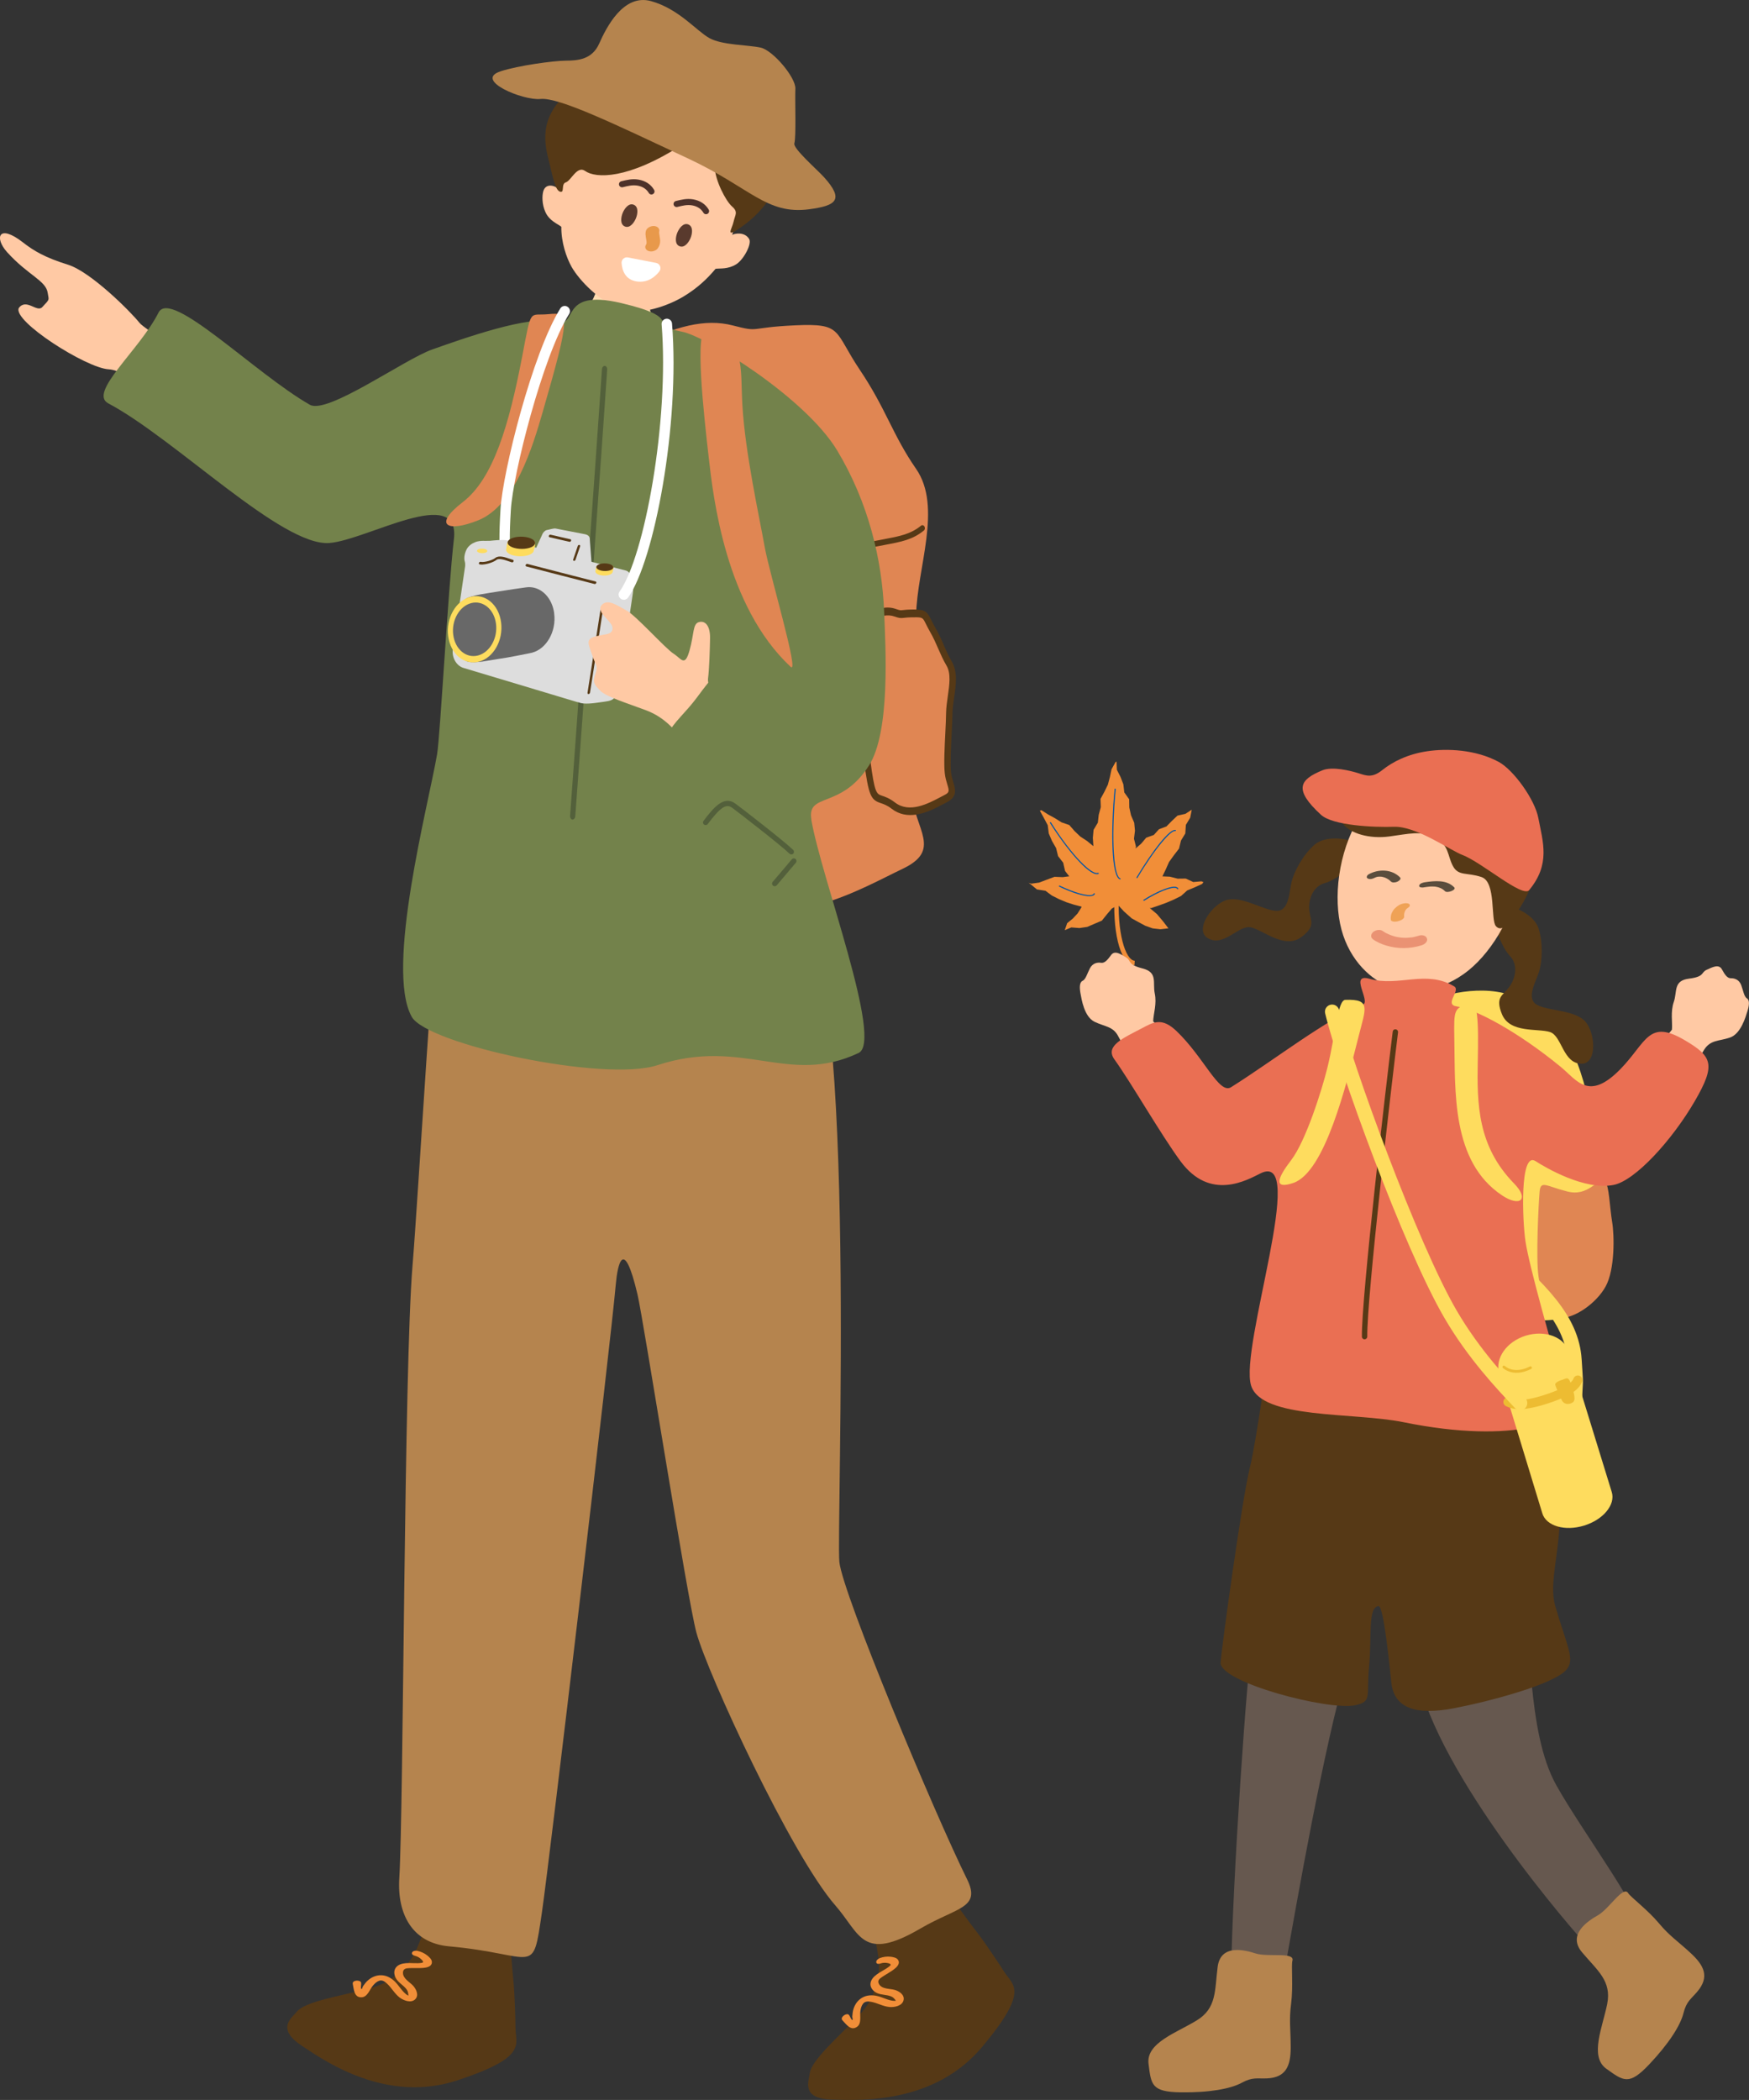 <?xml version="1.0" encoding="UTF-8"?>
<svg id="_圖層_2" data-name="圖層 2" xmlns="http://www.w3.org/2000/svg" viewBox="0 0 380.34 456.55">
  <rect x="0" y="0" width="380.34" height="456.55" fill="#333333" stroke="none"/>
  <defs>
    <style>
      .cls-1 {
        fill: #e8994b;
      }

      .cls-1, .cls-2, .cls-3, .cls-4, .cls-5, .cls-6, .cls-7, .cls-8, .cls-9, .cls-10, .cls-11, .cls-12, .cls-13, .cls-14, .cls-15, .cls-16, .cls-17, .cls-18, .cls-19, .cls-20, .cls-21, .cls-22 {
        stroke-width: 0px;
      }

      .cls-2 {
        fill: #73824b;
      }

      .cls-3 {
        fill: #686868;
      }

      .cls-4 {
        fill: #4d312a;
      }

      .cls-5 {
        fill: #b5844e;
      }

      .cls-6 {
        fill: #53603b;
      }

      .cls-7 {
        fill: #0054a7;
      }

      .cls-8 {
        fill: #f18e38;
      }

      .cls-9 {
        fill: #e08653;
      }

      .cls-10 {
        fill: #5b4d3d;
      }

      .cls-11 {
        fill: #ea9273;
      }

      .cls-12 {
        fill: #ddd;
      }

      .cls-13 {
        fill: #ffdbb0;
      }

      .cls-14 {
        fill: #563916;
      }

      .cls-15 {
        fill: #ea6f53;
      }

      .cls-16 {
        fill: #ffc9a4;
      }

      .cls-17 {
        fill: #fedc5e;
      }

      .cls-18 {
        fill: #efa256;
      }

      .cls-19 {
        fill: #fff;
      }

      .cls-20 {
        fill: #edbc32;
      }

      .cls-21 {
        fill: #66584f;
      }

      .cls-22 {
        fill: #593a2d;
      }
    </style>
  </defs>
  <g id="_圖層_1-2" data-name="圖層 1">
    <g>
      <g>
        <g>
          <path class="cls-14" d="M218.3,428.58c-1.58-2.51-4.56-6.82-5.27-7.73-1.85-2.37-7.62-10.16-10.95-15.29-.36-.56-12.27,8.45-16.19,10.75,2.99,3.66,4.44,5.34,4.72,6.8.61,3.16.77,5.05.07,7.49-.42,2.17-1.02,4.58-4.11,7.8-4.31,4.48-10.15,9.55-10.48,12.38-.19,1.63-1.97,5.46,4.7,5.68,6.67.23,22.5.87,32.84-11.5,10.34-12.37,6.64-13.25,4.67-16.38Z"/>
          <path class="cls-8" d="M191.48,426.88c.52-.18,1.07-.2,1.6-.08.38.09.87.24.45.6-.85.73-1.97,1.2-2.88,1.87-.68.5-1.33,1.19-1.36,2.07-.03.92.7,1.66,1.5,2,.95.4,2.02.31,2.97.69.5.2.71.47,1.01.88-.04-.06.19.45.13.13.03-.03.06-.06.09-.08-.11.03-.21.04-.32.04-.27.02-.53-.01-.79-.06-1.1-.21-2.09-.76-3.18-1-1.06-.23-2.14-.2-3.11.32-.98.52-1.64,1.42-1.98,2.47-.17.54-.23,1.1-.27,1.66-.02.31.2.76.04.77-.31.01-.49-.8-.79-1.12-.49-.51-2.01.55-1.41,1.18.84.87,1.81,2.36,3.15,1.46,1.09-.73.61-2.34.77-3.47.08-.56.23-1.15.59-1.6.44-.55,1.14-.5,1.78-.39,1.34.25,2.54.98,3.92,1.12,1.1.11,2.86-.23,3.11-1.54.22-1.14-.98-1.9-1.91-2.17-1.1-.32-2.8-.12-3.45-1.29-.29-.52-.11-.94.33-1.27.56-.43,1.19-.78,1.78-1.15.76-.49,2.84-1.64,2.03-2.84-.33-.49-1.12-.61-1.65-.67-.79-.09-1.55.03-2.29.29-.33.11-.86.51-.79.92.07.44.61.37.92.26h0Z"/>
        </g>
        <g>
          <path class="cls-14" d="M112.1,440.84c-.02-2.97-.26-8.2-.38-9.35-.32-2.99-1.1-12.65-1.22-18.77-.01-.67-14.88.68-19.42.57.6,4.68.94,6.88.41,8.27-1.15,3-2.01,4.69-3.9,6.4-1.5,1.62-3.29,3.35-7.62,4.45-6.02,1.53-13.67,2.74-15.44,4.97-1.02,1.28-4.56,3.59.99,7.31,5.54,3.72,18.64,12.63,33.96,7.59,15.32-5.04,12.64-7.73,12.62-11.44Z"/>
          <path class="cls-8" d="M90.24,425.22c.53.12,1.01.39,1.4.78.28.28.62.66.07.75-1.11.17-2.31-.02-3.43.06-.84.06-1.76.31-2.25,1.04-.51.77-.28,1.78.22,2.49.59.85,1.55,1.33,2.16,2.16.32.43.35.77.4,1.28,0-.07-.08.48.05.18l.12-.02c-.11-.03-.21-.08-.3-.13-.24-.12-.45-.29-.64-.47-.82-.76-1.38-1.75-2.17-2.53-.77-.75-1.71-1.3-2.81-1.37-1.11-.07-2.14.34-2.98,1.05-.43.36-.78.81-1.1,1.27-.18.25-.23.75-.37.67-.27-.16,0-.94-.08-1.37-.15-.69-1.99-.6-1.82.26.25,1.19.28,2.96,1.9,2.91,1.32-.04,1.75-1.67,2.49-2.54.36-.43.8-.86,1.35-1.05.66-.24,1.24.18,1.71.61,1.01.93,1.64,2.18,2.73,3.02.88.67,2.55,1.32,3.45.34.79-.86.17-2.13-.47-2.86-.76-.85-2.31-1.59-2.24-2.92.03-.6.4-.85.95-.91.7-.07,1.42-.03,2.12-.04.9-.01,3.28.11,3.22-1.34-.02-.59-.63-1.11-1.05-1.44-.62-.49-1.33-.79-2.1-.97-.34-.08-1.01-.02-1.16.37-.17.41.32.64.64.71h0Z"/>
        </g>
        <g>
          <path class="cls-9" d="M138.77,74.94c8.03-3.93,14.52-5.76,20.6-4.18,6.08,1.58,3.18.44,13.56-.03,10.39-.47,8.34,1.19,14.07,9.71,5.72,8.52,7.09,14.1,12.21,21.49,5.76,8.31.21,21.58.01,31.77-.19,10.19-2.2,30.18-1.16,38.52,1.04,8.34,6.81,12.59-1.8,16.68-8.6,4.09-25.48,14.19-38.52,5.94-13.04-8.25-14.47,3.79-19.16-28.16-4.69-31.95-16.26-83.68.19-91.74Z"/>
          <path class="cls-14" d="M178.84,121.66c-4.83.83-7.11-.19-11.85-2.68-5.03-2.64-5.47-6.02-5.86-9-.11-.83-.21-1.61-.4-2.38-.08-.34.07-.67.35-.75.27-.08.57.13.65.47.21.85.33,1.72.44,2.56.38,2.89.74,5.63,5.2,7.97,6.05,3.17,7.81,3.82,16.48,1.31,3.4-.99,6.11-1.5,8.28-1.91,3.54-.67,5.89-1.11,8.17-2.97.23-.19.56-.11.73.18.17.29.12.68-.11.87-2.46,2.01-4.89,2.46-8.57,3.15-2.16.41-4.85.91-8.2,1.89-2.1.61-3.83,1.04-5.31,1.29Z"/>
          <g>
            <path class="cls-9" d="M188.53,134.32c2.37-1.22,4.28-1.76,6.08-1.14,1.8.62.94.19,4,.17,3.06-.02,2.46.51,4.16,3.47,1.7,2.96,2.11,4.87,3.62,7.43,1.71,2.89.08,7.31.04,10.75-.05,3.44-.62,10.18-.3,13.02.32,2.84,2.02,4.35-.51,5.62-2.53,1.27-7.5,4.46-11.36,1.5-3.86-2.96-4.27,1.09-5.68-9.78-1.42-10.87-4.88-28.53-.04-31.04Z"/>
            <path class="cls-14" d="M199.24,177.1c-1.79.27-3.64.04-5.33-1.26-1.01-.78-1.77-1.03-2.37-1.23-2.14-.71-2.65-1.52-3.65-9.17-.21-1.61-.46-3.37-.73-5.2-1.65-11.4-3.52-24.31,1.07-26.69,2.78-1.44,4.74-1.79,6.54-1.17.97.33,1.01.33,1.56.26.41-.05,1.02-.12,2.24-.13,2.57-.02,3.01.39,3.95,2.3.21.42.46.94.82,1.56.88,1.54,1.42,2.78,1.94,3.98.49,1.14.96,2.22,1.68,3.44,1.34,2.27.93,5.14.52,7.92-.17,1.2-.34,2.33-.35,3.35-.02,1.19-.09,2.77-.18,4.44-.16,3.13-.33,6.67-.13,8.45.08.76.28,1.41.47,2.05.46,1.52.97,3.24-1.38,4.41-.26.13-.54.28-.84.44-1.53.81-3.62,1.91-5.83,2.25ZM192.3,133.82c-.98.15-2.1.56-3.46,1.27h0c-3.66,1.89-1.73,15.22-.31,24.96.27,1.84.52,3.61.73,5.23.94,7.18,1.32,7.31,2.57,7.73.66.22,1.57.52,2.78,1.45,3.13,2.41,7.17.28,9.85-1.13.31-.16.6-.32.86-.45,1.2-.6,1.11-.91.67-2.38-.2-.65-.44-1.46-.54-2.4-.22-1.94-.04-5.57.12-8.77.08-1.65.16-3.2.17-4.37.02-1.15.2-2.4.37-3.6.35-2.43.72-4.95-.27-6.63-.78-1.33-1.27-2.46-1.79-3.65-.5-1.15-1.01-2.35-1.84-3.79-.38-.67-.65-1.22-.88-1.67-.69-1.4-.7-1.43-2.68-1.41-1.16,0-1.74.07-2.12.12-.74.08-.94.07-2.08-.32-.66-.22-1.36-.28-2.15-.16Z"/>
          </g>
        </g>
        <path class="cls-13" d="M141.35,60.65c0-1.94-10.81-3.32-10.72-1.15.05,1.19-1.59,7.23-5.01,10.29-2.68,2.4-22.21,7.34-23.04,13.06-1.4,9.61,29.84,12.06,33.52,12.06,13.87,0,23.73-8.51,17.23-14.23-1.69-1.49-9.16-8.52-11.05-11.22-2.09-2.98-.94-8.04-.93-8.81Z"/>
        <g>
          <path class="cls-16" d="M159.22,51.05c4.28-12.1,4.46-28.01-10.65-32.33-15.11-4.31-24.22,10.07-26.98,22.61-.51-.9-2.87-1.76-3.45.26-.27.95-.31,2.83.47,4.53.9,1.97,2.73,2.56,3.46,3.19-.05,3.32,1.09,6.68,2.23,8.71,1.65,2.92,6.26,7.78,11.15,9.32,3.91,1.23,9.79-.84,13.13-2.84,3.14-1.89,5.27-3.95,7.03-6.06.95-.14,2.67.15,4.5-.99,1.59-.99,3.44-4.42,2.8-5.49-.99-1.65-3.19-1.18-3.69-.9Z"/>
          <path class="cls-14" d="M154.93,13.77c-.77-1.59-5.29-5.48-10.96-5.15s-10.19,1.86-11.85,4.33c-1.66,2.47-4.76,4.09-7.9,6.58-7.39,5.84-5.73,11.94-4.82,15.65.91,3.7,1.37,6.2,2.41,6.5,1.04.3.13-1.69,1.25-2.04,1.12-.35,2.44-3.72,4.18-2.47,2.28,1.63,9.31,1.9,21.04-5.66,2.76-1.78,5.05-2.85,6.08-1.37.55.79,1.02,3.69,1.1,6.39.08,2.7,2.36,7.18,3.74,8.37,1.38,1.2.66,1.78.31,3.35-.34,1.57-1.98,3.71,1.7,1.11,5.93-4.18,8.17-9,8.93-14.2.76-5.2-3.63-15.59-7.72-17-4.09-1.41-7.04-2.28-7.47-4.39Z"/>
        </g>
        <path class="cls-5" d="M95.72,193.58c-1.08,3.09-4.89,68.21-6.01,81.55-1.87,22.41-1.93,117.74-2.88,133.21-.49,7.95,2.93,14.1,10.8,14.81,19.18,1.73,18.12,6.89,20.23-7.48,1.63-11.08,14.91-123.43,16.05-136.43.37-4.22,1.68-10.74,4.73,2.22,1.29,5.47,10.82,66.25,12.8,73.48,2.41,8.85,20.55,48.27,30.24,59.35,5.41,6.18,5.77,12.42,18.53,4.96,7.85-4.59,13.21-4.37,10.09-10.68-7.03-14.2-27.03-61.98-27.77-68.97-.73-6.99,4.07-128.7-8.41-140.98-9.33-9.17-76.81-9.57-78.39-5.04Z"/>
        <path class="cls-16" d="M49.62,83.26c-7.16-5.28-18.03-11.49-19.3-13.09-1.87-2.36-10.56-11.08-15.56-12.63-5-1.55-7.45-3.03-9.72-4.8-5.4-4.22-6.3-1.02-3.49,2.09,4.64,5.12,8.46,6.15,8.83,8.88.22,1.59.57,1.2-1.2,3.07-1.16,1.22-3.44-1.99-5.08.17-1.46,2.82,14.64,13.07,19.52,13.34,4.74.25,11.81,8.07,20.44,15.32,10.55,8.86,8.96-9.84,5.56-12.36Z"/>
        <path class="cls-2" d="M176.45,178.19c-1.02-6.02,6.45-2.13,12.55-11.81,4.67-7.4,3.57-25.84,3.26-33.46-.46-11.34-3.42-23.68-10.18-34.94-6.92-11.53-28.53-24.86-33.75-25.86-7.79-1.5.75-2.93-13.2-6.22-14.07-3.33-9.01,5.69-14.53,4.07-5.32-1.56-19.85,3.62-26.61,6.01-6.05,2.13-22.8,14.19-26.61,12.02-12.02-6.87-30.23-25.35-32.9-20.05-4.09,8.11-15.36,17.4-10.94,19.74,14.59,7.73,37.83,31.22,48.13,30.36,8.21-.68,28.42-12.83,27.04-.86-1.29,11.16-2.99,42.87-3.66,46.79-1.92,11.16-11.32,46.63-5.52,57.07,3.34,6.01,41.89,14.31,53.43,10.53,18.7-6.12,28.52,4.58,43.76-2.66,5.39-2.56-8.16-38.16-10.29-50.72Z"/>
        <path class="cls-6" d="M124.49,178.19s0,0-.01,0c-.31-.03-.54-.4-.51-.82.53-6.73,6.51-90.13,6.93-97.09.03-.42.3-.75.62-.73.31.02.55.38.52.8-.42,6.96-6.41,90.39-6.94,97.12-.03.42-.31.73-.61.71Z"/>
        <g>
          <path class="cls-6" d="M167.94,192.31c.03.09.09.17.16.23.24.21.6.18.81-.07l1.12-1.32c1-1.17,2.06-2.42,3.04-3.59.2-.24.17-.6-.07-.81-.24-.2-.6-.17-.81.07-.97,1.17-2.03,2.41-3.03,3.58l-1.13,1.32c-.14.17-.17.39-.1.58Z"/>
          <path class="cls-6" d="M152.92,179.02c.04.1.1.19.19.25.25.19.61.14.8-.12,2.72-3.63,4.01-4.49,5.31-3.53,1.33.97,10.68,8.22,12.47,9.98.23.22.59.22.81,0,.22-.23.21-.59,0-.81-1.87-1.84-11.21-9.08-12.6-10.09-2.44-1.79-4.66.76-6.91,3.77-.12.16-.15.37-.08.55Z"/>
        </g>
        <path class="cls-5" d="M108.85,15.5c3.91-1.26,11.49-2.29,14.18-2.31,2.7-.02,5.73-.26,7.27-3.71,1.53-3.45,5.25-10.93,11.3-9.23,6.05,1.69,9.83,6.46,12.66,8.03,2.82,1.57,8.53,1.47,11.19,2.08s7.63,6.5,7.51,8.93c-.11,2.43.2,10.45-.22,11.89-.33,1.1,4.96,5.69,6.44,7.33,4.48,4.96,2.63,6.2-3.17,6.98-9.32,1.25-12.76-4.66-26.33-11.01-15.96-7.47-28.09-13.37-32.18-12.96-3.77.38-14.57-4.1-8.64-6.01Z"/>
        <path class="cls-9" d="M104.02,113.11c7.97-3.22,11.81-15.96,13.98-23.49,6.09-21.13,5.84-21.78,1.27-21.32-4.25.42-3.64-1.66-5.7,9.13-2.89,15.1-6.31,26.64-12.93,31.73-6.61,5.09-3.31,6.65,3.38,3.95Z"/>
        <path class="cls-9" d="M171.94,144.98c-14.16-13.21-16.84-36.89-17.81-45.43-1.09-9.53-3.17-28.29-.49-27.8,8.58,1.56,7.32,8.05,7.8,16.34.61,10.4,3.66,24.15,4.88,30.97.99,5.54,7.64,27.8,5.62,25.91Z"/>
        <g>
          <path class="cls-19" d="M110.1,124.04c-.63.03-1.15-.46-1.18-1.09-.04-.94-.09-1.65-.15-2.33-.16-2.01-.29-3.75.07-9.91.47-8.06,6.93-33.9,13.01-43.66.33-.53,1.03-.7,1.56-.36.53.33.69,1.03.36,1.56-5.81,9.32-12.23,34.92-12.68,42.6-.35,6-.22,7.67-.07,9.6.05.7.11,1.44.15,2.41.03.63-.46,1.15-1.09,1.18h0Z"/>
          <g>
            <path class="cls-12" d="M136.1,124.04l-25.49-6.48c-.1-.03-.21-.05-.31-.07-1.07-.21-2.74-.01-3.82.09-.15.01-.78.02-.99.01-.62-.02-1.1,0-1.67.13-.29.06-.77.26-1.07.43-.52.3-.91.68-1.16,1.08-.42.68-.84,1.97-.48,3,.05.15.06.45.04.84l-2.67,18.15c-.26,1.74.78,3.54,2.3,3.99l24.72,7.42c.13.04.27.06.4.08.99.48,3.2.19,4.72-.04,1.24-.19,2.19-.21,2.85-.8.55-.43.94-1.1,1.06-1.93l3.09-20.98c.26-1.74,0-4.47-1.53-4.93Z"/>
            <g>
              <path class="cls-17" d="M112.64,120.92c1.64.13,3.16-.35,3.4-1.07s-.88-1.42-2.52-1.55c-1.64-.13-3.16.35-3.4,1.07-.24.73.88,1.42,2.52,1.55Z"/>
              <path class="cls-17" d="M116.06,119.72c.11-.31.52-1.4.21-2-.38-.75-4.9-.88-5.71-.17-.4.36-.47,1.99-.47,2.09-.02.35,5.82.48,5.97.08Z"/>
              <path class="cls-14" d="M112.94,119.32c1.64.13,3.16-.35,3.4-1.07.24-.73-.88-1.42-2.52-1.55-1.64-.13-3.16.35-3.4,1.07-.24.73.88,1.42,2.52,1.55Z"/>
            </g>
            <path class="cls-14" d="M127.99,150.9s0,0,0,0c-.15,0-.25-.11-.23-.27.2-1.32.67-4.31,1.18-7.53.63-3.99,1.34-8.52,1.62-10.39.02-.15.15-.28.31-.29.15,0,.25.11.23.27-.27,1.87-.99,6.4-1.62,10.39-.51,3.21-.98,6.2-1.18,7.52-.02.15-.16.28-.31.29Z"/>
            <path class="cls-14" d="M129.37,126.97s-.05,0-.07,0c-1.97-.49-12.83-3.28-14.85-3.82-.14-.04-.2-.19-.13-.34.06-.15.22-.24.36-.21,2.02.54,12.88,3.33,14.84,3.82.14.03.2.18.14.33-.05.12-.17.21-.29.22Z"/>
            <g>
              <path class="cls-17" d="M131.08,125.12c1.01.08,1.96-.22,2.11-.67.15-.45-.55-.88-1.56-.96-1.01-.08-1.96.22-2.11.67s.55.88,1.56.96Z"/>
              <path class="cls-17" d="M133.2,124.37c.07-.19.32-.87.13-1.24-.24-.47-3.04-.55-3.54-.11-.25.22-.29,1.23-.29,1.3,0,.22,3.61.3,3.7.05Z"/>
              <path class="cls-14" d="M131.26,124.13c1.01.08,1.96-.22,2.11-.67s-.55-.88-1.56-.96c-1.01-.08-1.96.22-2.11.67-.15.45.55.88,1.56.96Z"/>
            </g>
            <path class="cls-17" d="M104.68,120.26c.61.05,1.18-.13,1.27-.4s-.33-.53-.94-.58-1.18.13-1.27.4c-.09.27.33.53.94.58Z"/>
            <path class="cls-14" d="M105.02,122.74c-.26.02-.5,0-.71-.04-.14-.03-.21-.17-.15-.33.06-.15.21-.25.35-.22.88.18,2.62-.39,3.17-.83.8-.64,2.09-.2,3.23.19.23.08.45.15.64.21.13.04.19.19.12.34-.07.15-.23.24-.36.2-.2-.06-.42-.14-.66-.22-.91-.31-2.16-.74-2.69-.31-.54.43-1.87.93-2.94,1Z"/>
            <path class="cls-12" d="M127.39,116.18l-6.61-1.28s-.05,0-.08-.01c-.26-.03-1.47.28-1.86.37-.32.07-.79.51-1,1.12l-1.71,3.74c-.18.48.63.98,1.09,1.11l8.37,2.37s.1.02.15.03c.38.17,1.18.07,1.71-.02.44-.07.78-.08.98-.28.16-.15.25-.38.23-.66l-.42-5.65c-.03-.37-.41-.74-.86-.82Z"/>
            <path class="cls-14" d="M124.86,121.94s-.04,0-.06,0c-.14-.03-.21-.17-.15-.33.18-.5.45-1.29.71-2.08l.28-.83c.05-.15.21-.26.35-.23.14.02.21.17.16.32l-.28.82c-.27.8-.53,1.59-.72,2.1-.05.13-.17.22-.29.23Z"/>
            <path class="cls-14" d="M123.9,117.79s-.04,0-.06,0c-.48-.1-1.26-.28-2.08-.47-.82-.19-1.66-.39-2.25-.52-.14-.03-.21-.17-.15-.33.06-.15.21-.25.35-.22.59.12,1.44.32,2.26.52.81.19,1.58.37,2.06.47.14.03.21.17.15.33-.05.13-.17.22-.29.23Z"/>
            <g>
              <path class="cls-3" d="M120.52,133.36c-.44-3.35-2.71-5.66-5.37-5.71-.04-.01-.39,0-.77.05-1.19.16-3.73.52-5.78.86-2.36.39-6.19.85-7.29,1.62-3.14,2.18-2.77,13.02.5,13.69,1.78.37,4.57-.32,6.59-.61,2.44-.35,5.27-.95,6.48-1.18.25-.05.54-.11.79-.17,3.18-.82,5.35-4.65,4.84-8.54Z"/>
              <path class="cls-17" d="M108.97,135.32c.51,3.89-1.66,7.72-4.84,8.54-3.18.82-6.17-1.66-6.67-5.56-.51-3.89,1.66-7.72,4.84-8.54,3.18-.82,6.17,1.66,6.67,5.56Z"/>
              <path class="cls-3" d="M107.86,135.61c.41,3.14-1.34,6.23-3.91,6.9-2.57.67-4.98-1.34-5.39-4.49-.41-3.14,1.34-6.23,3.91-6.9s4.98,1.34,5.39,4.49Z"/>
            </g>
          </g>
          <path class="cls-19" d="M135.66,130.39c-.23,0-.46-.07-.66-.21-.51-.36-.63-1.07-.26-1.58,5.42-7.57,10.82-37.1,9.14-58.09-.05-.62.42-1.17,1.04-1.22.63-.04,1.17.42,1.22,1.04,1.76,22.01-3.88,51.66-9.56,59.6-.22.31-.57.47-.92.47Z"/>
        </g>
        <g>
          <path class="cls-16" d="M128.78,142.41c.71,2.26,1.35,2.23.68,4.13-.67,1.9-.19,2.32,1.1,3.65,1.29,1.33,6.06,2.76,10.05,4.28,3.98,1.52,6.54,4.46,8.45,7.48.13.2,10.99-4.41,9.18-6.97-2.34-3.31-4.52-5.69-4.27-7.49.25-1.79.4-6.14.44-8.76.04-2.62-1.02-3.87-2.42-3.48-1.39.39-1.01,2.53-2.05,6.19-1.03,3.65-1.75,1.77-3.49.66-1.74-1.11-8.15-8.26-10.15-9.34-2.01-1.08-4.19-2.73-5.49-1.17-1.3,1.55,2.42,3.48,2.39,4.98-.02,1.5-1.55,1.21-3.77,1.81-2.22.6-1.38,1.78-.66,4.03Z"/>
          <path class="cls-2" d="M167.91,149.91c-8.23-7.87-10.29-6.52-16.24,1.58-5.11,6.95-10.96,8.67-2.04,16.55,9.84,8.7,23.59,9.16,27.79,1.4,3.16-5.83-.62-11.03-9.51-19.53Z"/>
        </g>
      </g>
      <g>
        <g>
          <polygon class="cls-8" points="224.13 192.25 223.67 191.94 224.27 192.12 225.99 191.88 227.64 191.25 229.32 190.63 231.09 190.7 232.52 190.52 231.61 189.36 231.2 187.56 230.09 186.13 229.66 184.38 228.77 182.84 228.07 181.21 227.84 179.41 227 177.83 226.13 176.25 226.45 176.14 227.9 177.06 229.4 177.88 230.85 178.79 232.53 179.37 233.69 180.7 234.94 181.89 236.38 182.83 237.77 183.97 237.65 182.15 237.81 180.42 238.74 178.85 238.93 177.15 239.38 175.49 239.32 173.69 240.16 172.15 240.92 170.59 241.36 168.93 241.72 167.24 242.56 165.73 242.8 165.55 242.88 167.36 243.67 168.91 244.29 170.53 244.49 172.28 245.55 173.77 245.58 175.56 245.95 177.25 246.65 178.87 246.81 180.6 246.6 182.36 247.03 184.06 246.95 184.47 248.17 183.41 249.26 182.12 250.91 181.53 252.04 180.28 253.65 179.68 254.83 178.48 256.06 177.32 257.77 176.94 259.16 176.04 258.82 177.78 257.88 179.34 257.76 181.2 256.82 182.74 256.39 184.5 255.27 185.95 254.22 187.41 253.5 189.03 252.78 190.53 254.4 190.6 256.1 191.03 257.85 191.01 259.49 191.76 261.28 191.61 261.7 191.79 261.41 192.18 259.8 192.91 258.17 193.59 256.84 194.79 255.27 195.57 253.66 196.26 252.01 196.86 250.34 197.43 250.02 197.41 251.6 198.74 252.92 200.31 254.09 201.83 252.36 202.03 250.67 201.84 249.06 201.27 247.55 200.46 246.1 199.66 244.41 198.15 242.79 196.39 242.4 197.03 242.49 196.73 242.39 197.19 241.77 197.54 240.7 198.8 239.61 200.16 238.01 200.84 236.43 201.52 234.73 201.77 232.97 201.63 231.54 202.23 232.07 200.7 233.29 199.71 234.34 198.59 235.17 197.26 235.18 197.11 233.53 196.68 231.89 196.15 230.29 195.48 228.74 194.7 227.34 193.66 225.49 193.37 224.13 192.25"/>
          <path class="cls-7" d="M243.65,191.2l.02-.24c-1.38-.13-2.13-7.99-1.04-19.47l-.24-.03c-.91,9.56-.69,19.55,1.26,19.74Z"/>
          <path class="cls-7" d="M238.58,190.06c.15,0,.28-.05.39-.12l-.13-.21c-1.18.74-5.62-3.5-10.35-11.01l-.21.13c3.68,5.83,8.34,11.31,10.3,11.2Z"/>
          <path class="cls-7" d="M247.31,190.94c3.92-6.61,7.53-10.7,8.31-10.24l.13-.21c-1.21-.72-5.35,4.78-8.64,10.33l.21.12Z"/>
          <path class="cls-7" d="M248.75,195.87c3.12-1.97,6.08-3.14,7.03-2.78.14.05.22.13.25.25l.23-.07c-.05-.19-.19-.33-.4-.41-1.04-.39-4.01.76-7.25,2.8l.13.21Z"/>
          <path class="cls-7" d="M237.12,194.83c.26-.02.48-.06.64-.14.2-.1.32-.26.35-.45l-.24-.04c-.02.12-.09.21-.22.28-.91.47-3.97-.37-7.3-1.98l-.1.22c2.88,1.4,5.52,2.2,6.87,2.12Z"/>
          <path class="cls-8" d="M246.7,209.85l.06-.97c-2.03-.12-3.93-6.19-3.4-14.69l-.97-.06c-.46,7.46.89,15.51,4.32,15.72Z"/>
        </g>
        <g>
          <path class="cls-21" d="M272.4,356.25c-1.15,5.76-4.45,53.48-4.67,73.1-.05,4.43,10.15,7.08,10.93,2.9,1.78-9.59,7.07-41.39,12.42-62.8,2.54-10.18,6.51-19,.26-23.46-6.32-4.51-15.59-6.46-18.93,10.26Z"/>
          <path class="cls-21" d="M313.92,340.48c-7.18,2.97-7.98,12.59-5.76,23.5,4.47,21.89,33.6,55.57,38.06,60.25,4.46,4.68,9.06,1.9,10.93-3.35,1.26-3.55-13.12-22.7-18.73-32.78-6.57-11.8-5.1-32.78-7.76-42.79-2.9-10.93-10.27-7.5-16.74-4.83Z"/>
          <path class="cls-5" d="M281.06,426.26c.5-1.95-5.28-.7-8.01-1.56-2.19-.7-7.61-2.19-8.26,2.93-.65,5.12-.18,8.94-4.52,11.61-4.33,2.67-11.08,4.88-10.51,9.44.57,4.56.64,6.12,6.97,6.21,6.34.09,10.91-.78,13.29-2.07,2.37-1.3,3.39-.86,5.53-.96,4.13-.19,5.12-2.75,5.13-6.69,0-3.95-.39-5.88.09-9.57.48-3.69,0-8.26.28-9.33Z"/>
          <path class="cls-5" d="M354.06,411.57c-1.09-1.69-4.09,3.41-6.58,4.83-2,1.14-6.77,4.11-3.44,8.06,3.33,3.95,6.45,6.2,5.47,11.19-.98,4.99-3.93,11.45-.19,14.12,3.74,2.68,4.93,3.68,9.29-.92s6.83-8.55,7.48-11.17c.66-2.63,1.67-3.07,3.04-4.72,2.66-3.17,1.46-5.63-1.44-8.31-2.89-2.68-4.59-3.7-6.97-6.55-2.39-2.86-6.07-5.61-6.67-6.53Z"/>
          <path class="cls-14" d="M328.62,293.48c8.97,2.3,10.75,15.71,10.75,32.62,0,11.64-2.68,17.81-1.16,23.07,2.51,8.69,4.39,11.59,2.43,13.84-2.83,3.26-17.01,6.95-24.4,8.37-8.37,1.61-13.02,0-13.67-5.47-.27-2.33-1.61-16.92-2.81-16.74-2.37.35-1.4,6.44-2.04,13.2-.61,6.43.72,7.57-3.04,8.37-5.72,1.22-29.62-4.98-29.25-9.34.32-3.86,4.6-35.06,6.33-42.17,1.65-6.77,4.05-25.56,4.57-27.05.92-2.65,39.63-1.94,52.3,1.3Z"/>
          <g>
            <path class="cls-17" d="M304.94,280.85c5.83,4.17,29.59,7.86,35.77,5.48,7.51-2.88,11.45-14.14,7.75-26.47-1.91-6.34-2.12-16.55-2.98-20.32-2.83-12.38-7.22-20.08-17.22-23.28-7.35-2.35-16.54.46-19.65,2.42-3.1,1.96-9.5,57.99-3.66,62.16Z"/>
            <path class="cls-17" d="M340.55,255.1c-1.07,0-1.16-1.44-1.22-3.97,0-.39-.02-.72-.03-.93-.02-.19-.12-1.91.91-2.32.38-.15.98-.15,1.67.71,1.88,2.34,2.62,3.73,2.46,4.67-.06.37-.26.66-.56.86-.55.35-1.16.59-1.71.75-.62.18-1.17.25-1.51.24ZM340.8,249.44h0s-.06-.07-.09-.1c-.04.19-.07.45-.05.74.02.23.03.59.04,1.01.02.64.05,2.02.18,2.61.55-.07,1.41-.3,2.1-.72,0-.21-.17-1.03-2.18-3.53Z"/>
            <path class="cls-17" d="M340.26,248.3c-.22,0-.41-.17-.42-.4-.24-5.24-1.04-13.55-2.04-18.63-.04-.23.1-.45.33-.49.23-.04.45.1.49.33,1.02,5.18,1.81,13.36,2.05,18.76,0,.23-.17.43-.4.44,0,0-.01,0-.02,0Z"/>
            <path class="cls-9" d="M349.02,256.99c-1.96-.85-3.53,3.24-8.2,2.05-4.68-1.19-5.79-2.52-6.02.08-.23,2.6-.82,14.43-.24,18.34.58,3.91,1.68,8.94,4.75,9.06,3.08.12,7.84-3.16,9.86-6.84,2.02-3.68,1.91-11.09,1.4-14.07-.51-2.98-.66-8.24-1.55-8.62Z"/>
          </g>
          <path class="cls-17" d="M342.47,306.04s-.04,0-.06,0c-.86-.03-1.53-.75-1.5-1.61.07-1.83.12-2.76.16-3.35q.06-.91-.06-2.69l-.17-2.65c-.53-8.44-7.76-14.96-16.9-23.22-.64-.58-.69-1.56-.11-2.2.58-.64,1.56-.69,2.2-.11,9.67,8.73,17.31,15.63,17.92,25.33l.17,2.64c.13,1.9.13,1.98.07,3.09-.03.58-.09,1.49-.15,3.27-.03.84-.72,1.5-1.55,1.5Z"/>
          <path class="cls-16" d="M250.77,222.03c.06-1.69.83-3.77.34-6.07-.48-2.3.72-4.55-2.64-5.41-3.37-.85-2.39-1.65-3.55-2.37-1.16-.71-2.49-1.67-3.31-.53-.82,1.14-1.45,1.79-2.18,1.67-.72-.12-1.81.03-2.42,1.21-.61,1.18-.91,2.4-1.6,2.72-.69.32-.67,1.53-.44,2.76.23,1.23.79,5.04,3.06,6.14,2.27,1.1,4.09.97,5.21,3.27.08.17,3.27,5.97,4.37,8.45,1.17,2.65,8.37,1.6,11.66-.28,3-1.72-8.51-11.37-8.5-11.56Z"/>
          <path class="cls-16" d="M363.58,223.88c.15-1.68-.35-3.84.41-6.07.77-2.23-.15-4.61,3.29-5.04,3.45-.43,2.58-1.34,3.82-1.91,1.24-.57,2.68-1.35,3.35-.11.67,1.24,1.22,1.95,1.95,1.93.73-.02,1.79.26,2.25,1.5.46,1.24.61,2.5,1.25,2.89.64.4.47,1.6.09,2.8-.38,1.2-1.41,4.9-3.8,5.71-2.38.81-4.18.45-5.58,2.6-.21.33-5.69,9.34-6.14,10.31-.62.96-4.82-3.12-5.4-5.09-1.07-3.66,4.47-9.33,4.49-9.52Z"/>
          <g>
            <path class="cls-14" d="M295.14,183.43c-1.72-1.16-6.85-1.94-9.32.25-2.48,2.19-4.41,5.8-4.94,8.01-.53,2.2-.54,6.16-3.04,6.33-2.5.17-7.35-3.08-10.7-2.45-3.35.63-7.53,6.51-4.54,8.36,3.47,2.15,6.78-2.93,9.45-2.31,2.67.61,7.32,4.84,10.97,2.09,3.17-2.38,1.97-3.43,1.71-5.76-.25-2.32.74-5.27,3.37-5.96,2.07-.54,5.79-3.24,6.77-4.81,1.13-1.82,1.37-2.13.27-3.75Z"/>
            <path class="cls-14" d="M326.76,196.86c2.07-.1,6.86,1.89,7.84,5.05.98,3.16.76,7.25.07,9.41-.69,2.16-2.73,5.55-.68,6.99,2.05,1.44,7.88,1.18,10.42,3.45,2.54,2.27,3.07,9.47-.45,9.5-4.08.04-4.28-6.02-6.88-6.88-2.6-.86-8.76.34-10.47-3.9-1.48-3.68.1-3.96,1.52-5.81,1.42-1.86,2.1-4.89.21-6.84-1.49-1.54-3.27-5.77-3.3-7.62-.03-2.14-.07-2.53,1.71-3.35Z"/>
            <path class="cls-16" d="M291.73,202.15c1.79,6.62,6.44,11.1,11.07,12.6,4.63,1.5,11.05.6,16.43-3.69,11.27-8.98,19.56-34.73-1.53-41.56-21.09-6.84-29.73,18.8-25.97,32.65Z"/>
            <path class="cls-14" d="M327.93,174.06c-2.78-3.31-9.87-6.66-16.29-6.5-6.42.15-8.74,1.07-10.78,3.23-2.04,2.16-4.46.51-6.74,2.02-2.27,1.51-3.8,4.01-2.15,6.22s5.84,3.39,10.12,2.83c4.27-.56,6.97-1.37,10.01.26,3.04,1.63,2.63,3.85,3.84,6.14,1.21,2.29,3.05,1.34,6.25,2.43,3.19,1.09,1.94,9.33,3.1,10.65,1.23,1.4,2.78-.42,4.45-2.79,2.86-4.05,4.83-9.18,4.5-13.17-.33-3.99-4.27-9.77-6.3-11.32Z"/>
          </g>
          <path class="cls-15" d="M340.91,304.43c-3.69-12.59-8.36-29.11-9.18-34.56-.66-4.41-1.29-19.69,2.19-17.43,2.14,1.39,10.64,6.41,16.96,5.18,4.69-.91,12.72-9.71,17.65-18.19,4.68-8.04,3.8-9.75-2.15-13.27-7.94-4.7-8.32.42-13.95,6.22-6.97,7.17-9.5,2.46-13.09-.48-9.43-7.73-18.56-12.54-22.53-13.09-2.9-.4.93-3.45-.58-4.36-6.12-3.69-12.05.17-18.41-1.65-4.51-1.29.32,4.92-1.43,5.61-7.88,3.11-19.06,11.9-28.68,17.96-2.61,1.64-5.84-6.44-11.85-12.19-3.21-3.07-5.03-1.95-7.51-.64-4.08,2.15-8.13,3.84-6.01,6.78,3.59,4.98,10.21,16.52,14.41,22.19,6.41,8.65,14.34,4.1,17.35,2.6,10.48-5.24-4.61,37.74-2.04,46.11,2.27,7.39,22.28,5.76,33.16,7.98,24.31,4.96,36.98-.32,35.68-4.76Z"/>
          <path class="cls-15" d="M317.98,185.86c-2.65-1.01-9.98-6.27-14.84-6.11-4.36.15-13.31-.26-15.87-2.6-6.05-5.55-4.63-7.65.28-9.67,2.2-.91,6.1.08,7.84.62s2.99,1.1,5.22-.69c2.23-1.79,5.5-3.45,9.74-4.08,4.25-.64,10.55-.41,15.59,2.33,3.18,1.73,7.82,8.12,8.59,12.19,1.02,5.32,2.65,10.04-1.99,15.66-1.45,1.76-10.28-6.03-14.55-7.65Z"/>
          <path class="cls-17" d="M319.27,217.88c-2.99,1.74-3.14,1.26-3.01,7.98.22,11.38-.7,26.67,10.4,34.04,3.85,2.56,6,.89,2.59-2.6-7.92-8.11-8.09-17.22-7.89-26.76.17-7.93.1-13.93-2.09-12.66Z"/>
          <g>
            <path class="cls-17" d="M328.09,305.09l15.04-4.61s7.32,23.76,7.37,23.92c.84,2.74-1.86,6-6.03,7.28-4.17,1.28-8.23.09-9.07-2.65-.05-.15-7.3-23.94-7.3-23.94Z"/>
            <path class="cls-17" d="M326.02,298.58c-.96-3.25,1.6-6.91,5.79-8.2,4.19-1.28,8.39.3,9.39,3.55.04.13,1.46,4.69,1.8,5.95.72,2.61-14.21,7.44-15.13,4.64-.47-1.44-1.69-5.41-1.84-5.94Z"/>
            <path class="cls-20" d="M335.9,305.34c.27-.08.56-.17.85-.27,5.5-1.82,6.75-3.32,7.29-4.67.2-.51-.05-1.09-.56-1.29-.51-.2-1.09.05-1.29.56-.19.47-.69,1.74-6.06,3.51-5.58,1.85-7.11,1.07-7.76.74-.49-.25-1.09-.05-1.34.43-.25.49-.05,1.09.43,1.34,1.37.7,3.44,1.18,8.44-.35Z"/>
            <path class="cls-20" d="M331.63,298.16c.43-.13.88-.31,1.33-.54.15-.07.21-.25.13-.4-.07-.15-.26-.21-.4-.13-2.12,1.06-4.07,1.01-5.48-.12-.13-.1-.32-.08-.42.05-.1.13-.08.32.05.42,1.3,1.04,2.96,1.29,4.79.73Z"/>
            <path class="cls-20" d="M339.88,299.93c.55-.15,1.13-.73,1.58.53.45,1.26,1.49,3.81.56,4.43-.95.63-2.02.39-2.44-.56-.86-1.96-1.3-2.84-1.38-3.3s1.03-.92,1.67-1.09Z"/>
          </g>
          <path class="cls-17" d="M292.57,217.38c5.63-.21,4.41,1.84,2.9,7.83-2.75,10.9-7.37,29.66-14.24,31.98-4.38,1.48-3.45-1.07-.47-4.94,3.21-4.17,6.7-15.28,7.87-20.01,1.9-7.7,2.21-14.8,3.95-14.87Z"/>
          <path class="cls-14" d="M296.74,291.18c-.32,0-.58-.26-.58-.58-.12-8.36,5.3-55.12,6.7-66.31.04-.32.29-.54.65-.51.32.04.55.33.51.65-1.4,11.18-6.81,57.85-6.69,66.15,0,.32-.25.59-.57.59h0Z"/>
          <path class="cls-17" d="M330.56,306.6c-.41,0-.82-.16-1.13-.49-3.81-4.02-10.18-10.74-15.34-19.6-8.92-15.3-23.22-54.77-25.92-66.2-.2-.84.32-1.67,1.16-1.87.85-.19,1.67.32,1.87,1.16,2.68,11.36,17.09,50.8,25.58,65.35,4.99,8.55,11.2,15.11,14.92,19.03.59.62.57,1.61-.06,2.2-.3.29-.69.43-1.07.43Z"/>
        </g>
      </g>
      <path class="cls-1" d="M140.42,50.37c-.15.77.13,1.54.2,2.31l-.02-.3c.02.27.01.54-.06.81l.08-.29c-.04.13-.09.25-.16.36l.17-.28s-.04.06-.06.08c-.18.25-.31.55-.22.86.08.29.35.54.63.64.35.12.75.15,1.11.04s.72-.28.94-.59c.36-.5.56-1.1.53-1.72-.03-.59-.18-1.15-.24-1.74l.02.3c-.02-.23-.01-.45.03-.67.06-.29-.15-.61-.37-.78-.26-.2-.68-.29-1-.26-.72.07-1.44.47-1.58,1.22h0Z"/>
      <path class="cls-19" d="M136.56,55.97l6.12,1.19c.87.17,1.23,1.19.68,1.88-.93,1.17-2.54,2.51-4.91,2.15-2.55-.39-3.17-2.5-3.28-3.98-.06-.77.63-1.39,1.39-1.24Z"/>
      <path class="cls-10" d="M298.98,190.82c.14-.08-.03,0-.05.03.02-.03.13-.06.17-.08.04-.02.09-.04.14-.06.03-.01.2-.07.03-.01-.18.07.04-.01.07-.02.05-.01.09-.03.14-.04s.1-.02.14-.03c-.05.02-.23.04-.08.02.11-.01.22-.03.33-.04.03,0,.2-.01.05,0s.01,0,.05,0c.11,0,.22,0,.33.01.05,0,.1,0,.15.01.18.02-.1-.02,0,0,.2.05.41.08.61.15.05.01.09.03.14.05-.08-.03-.06-.03,0,0,.1.04.2.09.3.14.19.09.36.2.53.32.03.02.09.07.03.02.04.03.08.06.11.09.09.08.18.16.27.25.35.35,1.04.24,1.45.05.27-.13.93-.56.56-.93-1.79-1.82-4.7-1.85-6.83-.66-.32.18-.62.69-.17.91.49.24,1.1.06,1.54-.19h0Z"/>
      <path class="cls-10" d="M309.55,192.93c.5-.07,1-.15,1.51-.19.13-.01.14-.01.05,0,.07,0,.14,0,.22,0,.11,0,.22,0,.32,0,.25,0,.33,0,.56.04.74.11,1.45.39,2.01.97.5.52,2.56-.28,2.02-.83-1.64-1.7-4.26-1.42-6.38-1.11-.39.06-1.13.25-1.24.71s.67.46.93.42h0Z"/>
      <path class="cls-18" d="M304.26,196.77c-.38.22-.7.48-1,.79-.23.24-.39.51-.54.8-.26.5-.34,1.1-.26,1.66.03.22.39.31.55.34.34.06.75,0,1.07-.09s.71-.23.97-.46c.17-.15.34-.32.3-.57-.02-.13-.02-.27-.02-.4v.18c.01-.41.12-.8.32-1.15l-.11.19c.12-.21.27-.41.44-.58l-.19.19c.11-.1.22-.19.34-.28l-.27.18c.05-.03.1-.07.16-.1.19-.11.5-.32.56-.56.05-.21-.09-.38-.28-.45-.29-.11-.64-.11-.94-.06-.38.06-.76.17-1.1.36h0Z"/>
      <path class="cls-11" d="M298.51,204.17c.87.65,1.95,1.1,2.98,1.41,2.51.75,5.16.72,7.66-.07.59-.19,1.36-.71,1.17-1.44s-1.15-.85-1.73-.66c-.32.1-.63.19-.95.26-.15.04-.31.07-.46.1-.35.07.11,0-.21.03-.57.06-1.13.11-1.7.09.29,0-.13-.01-.15-.01-.13,0-.25-.02-.38-.03-.24-.03-.49-.06-.73-.1-.23-.04-.45-.09-.67-.14.31.07-.04-.01-.08-.03-.1-.03-.2-.06-.3-.09-.35-.11-.7-.24-1.04-.39-.14-.06-.28-.13-.42-.2-.06-.03-.12-.06-.19-.09-.2-.1.26.15.06.03-.21-.13-.43-.25-.63-.4-.59-.44-1.53-.28-2.08.15-.51.4-.72,1.14-.13,1.58h0Z"/>
      <path class="cls-22" d="M135.41,46.29c-.37.9-.63,2.5.48,2.95,1.11.45,2.03-.88,2.4-1.78.37-.9.63-2.5-.48-2.95-1.11-.45-2.03.88-2.4,1.78Z"/>
      <path class="cls-4" d="M135.1,40.7c-.23-.06-.42-.24-.48-.48-.09-.36.13-.72.49-.81,1.16-.29,2.37-.59,3.75-.36,1.51.26,2.68,1.03,3.38,2.23.19.32.08.73-.24.91-.32.19-.73.08-.91-.24-.63-1.07-1.68-1.46-2.45-1.59-1.1-.19-2.12.07-3.2.34-.11.03-.23.03-.33,0Z"/>
      <path class="cls-22" d="M147.29,50.58c-.37.9-.63,2.5.48,2.95,1.11.45,2.03-.88,2.4-1.78.37-.9.63-2.5-.48-2.95-1.11-.45-2.03.88-2.4,1.78Z"/>
      <path class="cls-4" d="M146.97,44.99c-.23-.06-.42-.24-.48-.48-.09-.36.13-.72.49-.81,1.16-.29,2.37-.59,3.75-.36,1.51.26,2.68,1.03,3.38,2.23.19.32.08.73-.24.91-.32.19-.73.08-.91-.24-.63-1.07-1.68-1.46-2.45-1.59-1.1-.19-2.12.07-3.2.34-.11.03-.23.03-.33,0Z"/>
    </g>
  </g>
</svg>